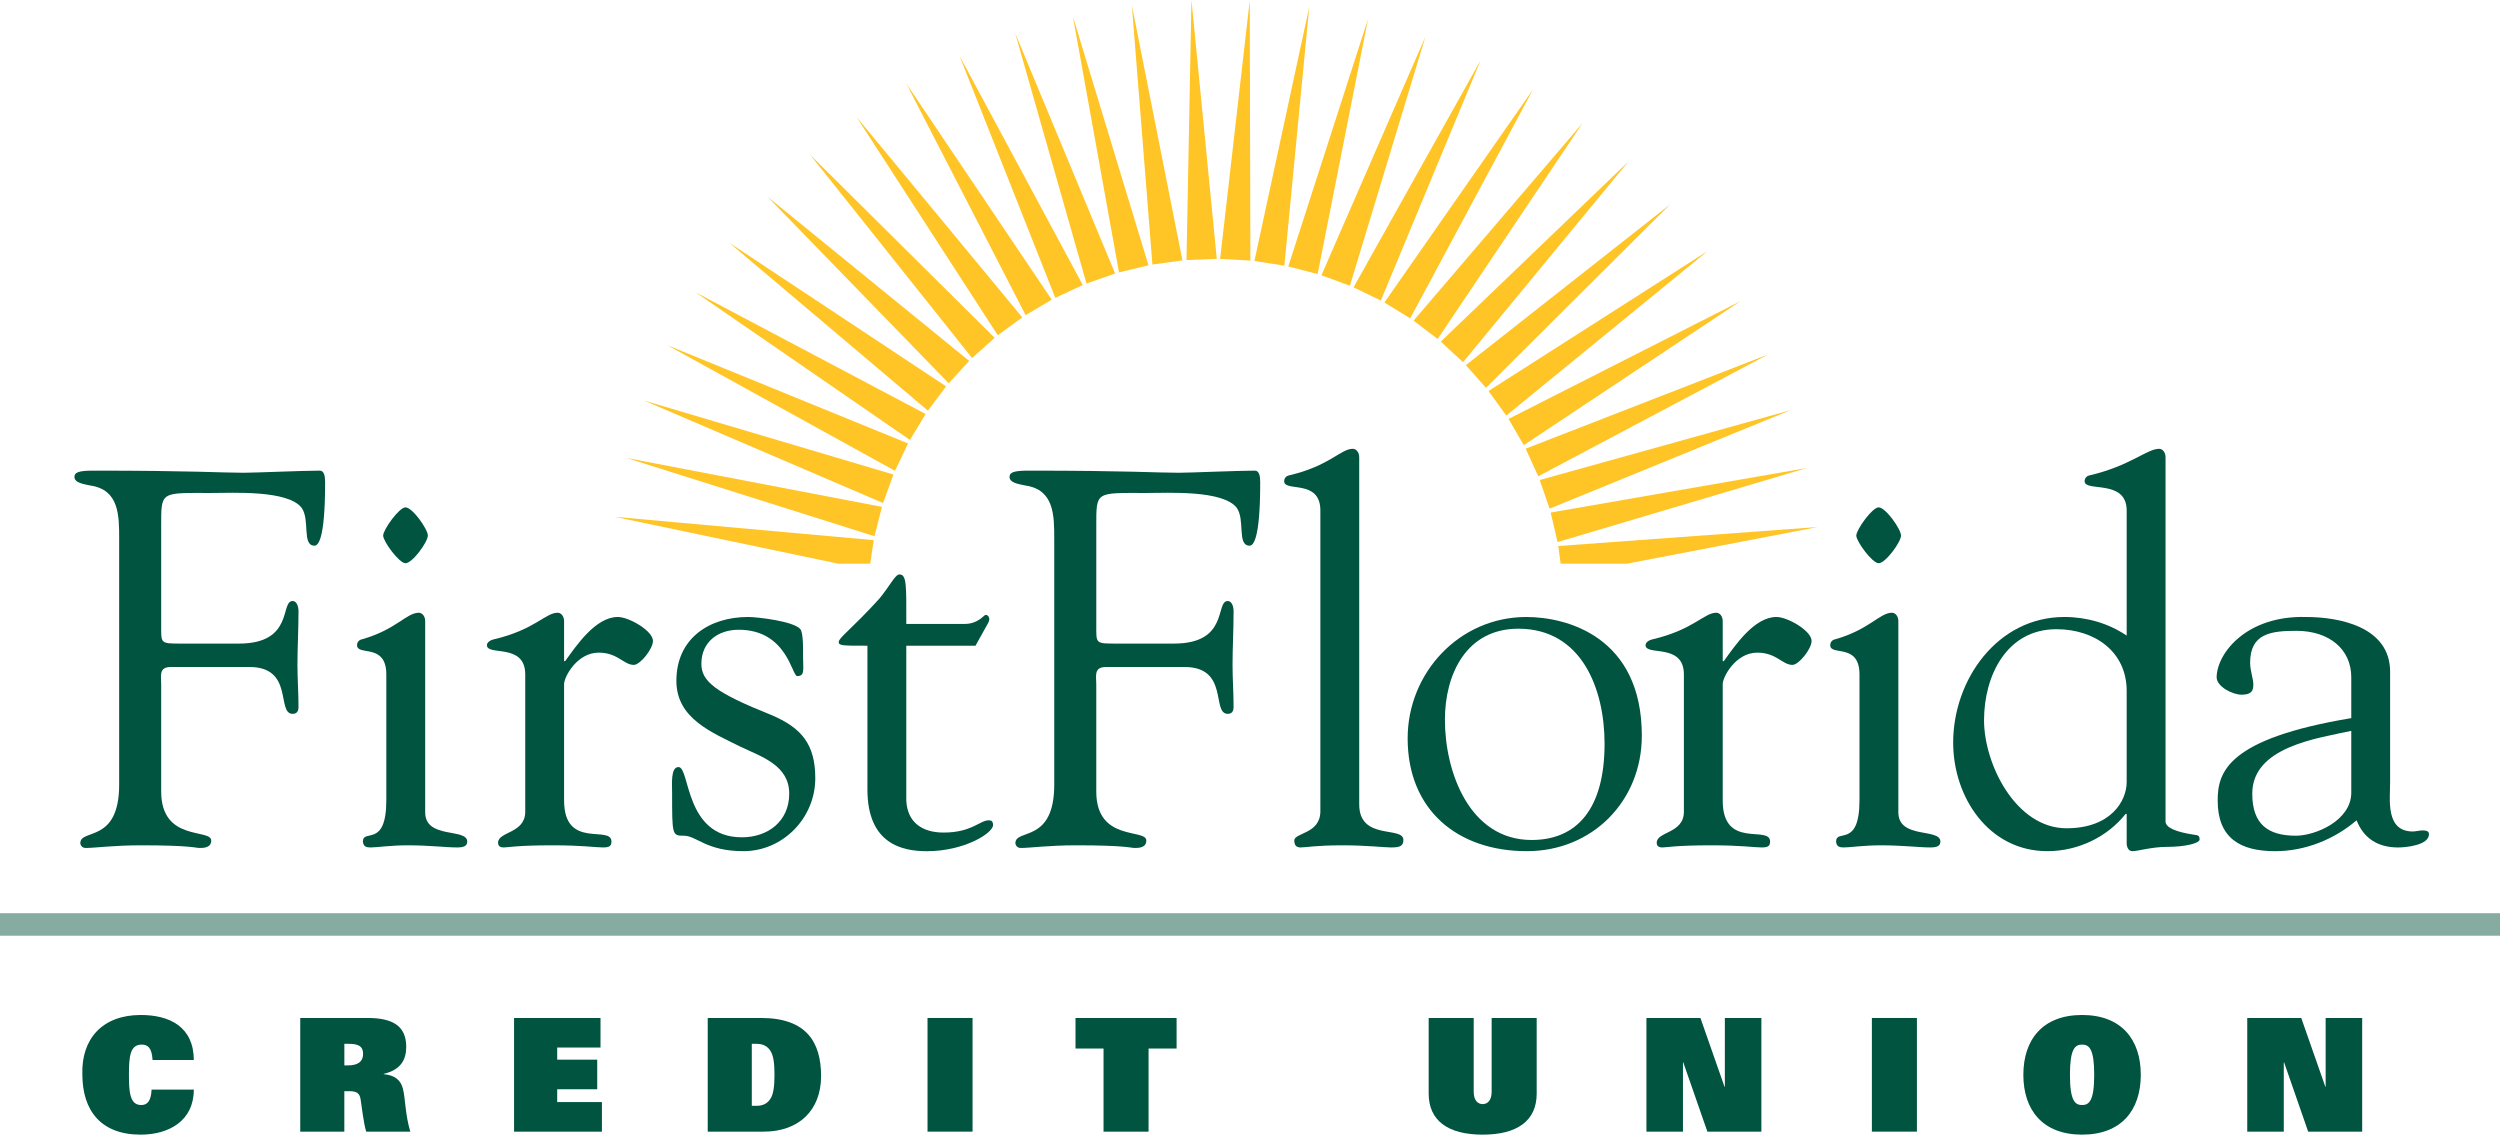 <?xml version="1.0" encoding="utf-8"?>
<!-- Generator: Adobe Illustrator 22.0.1, SVG Export Plug-In . SVG Version: 6.00 Build 0)  -->
<svg version="1.1" id="Layer_1" xmlns="http://www.w3.org/2000/svg" xmlns:xlink="http://www.w3.org/1999/xlink" x="0px" y="0px" viewBox="0 0 162.441 73.725" style="enable-background:new 0 0 162.441 73.725;" xml:space="preserve">
  <style type="text/css">
	.st0{fill:#FFC425;}
	.st1{fill:#005440;}
	.st2{fill:none;stroke:#86ABA0;stroke-width:1.462;}
</style>
  <g>
    <polygon class="st0" points="64.629,21.951 52.632,10.047 63.163,23.265 	" />
    <polygon class="st0" points="62.975,23.452 49.869,12.782 61.643,24.903 	" />
    <polygon class="st0" points="60.146,26.901 45.207,19 59.125,28.584 	" />
    <polygon class="st0" points="74.623,17.238 69.712,1.066 72.708,17.7 	" />
    <polygon class="st0" points="70.354,18.519 62.35,3.636 68.569,19.35 	" />
    <polygon class="st0" points="68.337,19.472 58.901,5.452 66.642,20.475 	" />
    <polygon class="st0" points="61.475,25.106 47.387,15.775 60.293,26.683 	" />
    <polygon class="st0" points="59.001,28.815 43.355,22.428 58.152,30.592 	" />
    <polygon class="st0" points="58.051,30.832 41.849,26.026 57.38,32.685 	" />
    <polygon class="st0" points="56.771,35.098 39.939,33.581 54.466,36.625 56.543,36.625 	" />
    <polygon class="st0" points="57.304,32.934 40.705,29.757 56.823,34.843 	" />
    <polygon class="st0" points="66.422,20.621 55.652,7.598 64.833,21.785 	" />
    <polygon class="st0" points="100.686,33.052 116.327,26.657 100.048,31.189 	" />
    <polygon class="st0" points="99.01,28.923 113.086,19.571 98.018,27.221 	" />
    <polygon class="st0" points="99.951,30.946 114.883,23.031 99.13,29.155 	" />
    <polygon class="st0" points="97.874,27 110.96,16.309 96.719,25.405 	" />
    <polygon class="st0" points="96.554,25.198 108.527,13.273 95.246,23.725 	" />
    <polygon class="st0" points="118.107,34.245 101.252,35.479 101.404,36.625 105.712,36.625 	" />
    <polygon class="st0" points="101.205,35.221 117.406,30.408 100.757,33.303 	" />
    <polygon class="st0" points="93.415,22.026 102.833,7.994 91.848,20.835 	" />
    <polygon class="st0" points="85.615,17.808 88.892,1.229 83.707,17.314 	" />
    <polygon class="st0" points="87.712,18.567 92.614,2.395 85.862,17.886 	" />
    <polygon class="st0" points="85.072,0.44 81.508,16.959 83.453,17.262 	" />
    <polygon class="st0" points="89.722,19.529 96.204,3.922 87.95,18.669 	" />
    <polygon class="st0" points="72.457,17.772 65.967,2.168 70.597,18.422 	" />
    <polygon class="st0" points="91.63,20.686 99.621,5.795 89.953,19.655 	" />
    <polygon class="st0" points="95.062,23.535 105.811,10.494 93.618,22.195 	" />
    <polygon class="st0" points="76.83,16.92 73.544,0.343 74.88,17.188 	" />
    <polygon class="st0" points="81.204,0.032 79.279,16.821 81.245,16.932 	" />
    <polygon class="st0" points="77.417,0 77.094,16.897 79.062,16.819 	" />
  </g>
  <g>
    <path class="st1" d="M12.593,70.799c0,2.036-1.626,2.926-3.457,2.926
		c-2.588,0-3.785-1.575-3.785-3.918c-0.072-2.302,1.298-3.857,3.795-3.857
		c1.862,0,3.438,0.757,3.447,2.926H9.913c-0.042-0.838-0.349-1.002-0.706-1.002
		c-0.758,0-0.829,0.777-0.829,1.964c0,1.125,0.061,1.963,0.798,1.963
		c0.378,0,0.635-0.225,0.675-1.003H12.593z" />
    <path class="st1" d="M19.509,66.144h4.369c1.585,0,2.517,0.481,2.517,1.873
		c0,0.849-0.358,1.494-1.463,1.76v0.02c0.716,0.062,1.104,0.379,1.248,0.941
		c0.163,0.635,0.144,1.678,0.48,2.793h-2.864
		c-0.174-0.552-0.266-1.483-0.368-2.117c-0.062-0.369-0.246-0.512-0.717-0.512
		h-0.337v2.629h-2.865V66.144z M22.62,69.224c0.562,0,0.972-0.195,0.972-0.747
		c0-0.542-0.378-0.653-0.951-0.653h-0.266v1.401H22.62z" />
    <path class="st1" d="M33.402,66.144h5.617v1.923H36.205v0.788h2.6v1.923H36.205v0.829
		h2.906v1.923h-5.709V66.144z" />
    <path class="st1" d="M45.985,66.144h3.469c2.957,0,3.897,1.586,3.897,3.775
		c0,2.231-1.452,3.611-3.724,3.611h-3.642V66.144z M48.85,71.853H49.136
		c0.471,0,0.747-0.174,0.931-0.471c0.194-0.308,0.256-0.829,0.256-1.544
		c0-0.717-0.062-1.239-0.256-1.545c-0.184-0.297-0.46-0.47-0.931-0.47h-0.287
		V71.853z" />
    <path class="st1" d="M60.267,66.144h2.926v7.386h-2.926V66.144z" />
    <path class="st1" d="M71.704,68.128h-1.821v-1.984h6.568v1.984h-1.821v5.402h-2.926
		V68.128z" />
    <path class="st1" d="M99.849,71.055c0,1.78-1.278,2.67-3.51,2.67
		c-2.23,0-3.509-0.89-3.509-2.67v-4.911h2.926v4.789
		c0,0.582,0.276,0.808,0.583,0.808c0.307,0,0.583-0.226,0.583-0.808v-4.789h2.926
		V71.055z" />
    <path class="st1" d="M106.979,66.144h3.509l1.565,4.471h0.021v-4.471h2.374v7.386h-3.509
		l-1.566-4.501h-0.02v4.501h-2.374V66.144z" />
    <path class="st1" d="M121.628,66.144h2.926v7.386h-2.926V66.144z" />
    <path class="st1" d="M135.286,65.95c2.548,0,3.815,1.586,3.815,3.888
		c0,2.301-1.268,3.887-3.815,3.887c-2.548,0-3.816-1.586-3.816-3.887
		C131.47,67.536,132.738,65.95,135.286,65.95z M135.286,71.801
		c0.45,0,0.788-0.255,0.788-1.963c0-1.668-0.317-1.964-0.788-1.964
		c-0.47,0-0.788,0.296-0.788,1.964C134.498,71.546,134.836,71.801,135.286,71.801z" />
    <path class="st1" d="M146.017,66.144h3.51l1.565,4.471h0.02v-4.471h2.374v7.386h-3.509
		l-1.564-4.501h-0.021v4.501h-2.374V66.144z" />
  </g>
  <g>
    <path class="st1" d="M10.474,40.643c0,1.175-0.069,1.175,1.314,1.175h3.735
		c3.596,0,2.663-2.766,3.493-2.766c0.276,0,0.38,0.38,0.38,0.657
		c0,1.21-0.069,2.386-0.069,3.493c0,0.898,0.069,1.798,0.069,2.731
		c0,0.312-0.138,0.45-0.38,0.45c-1.072,0,0.103-3.043-2.802-3.043h-5.118
		c-0.795,0-0.622,0.588-0.622,1.107v6.986c0,3.285,3.251,2.386,3.251,3.181
		c0,0.484-0.519,0.484-0.761,0.484c-0.242,0-0.588-0.173-3.804-0.173
		c-1.764,0-2.974,0.173-3.596,0.173c-0.277,0-0.346-0.242-0.346-0.312
		c0-0.968,2.525,0.035,2.525-3.804V35.041c0-1.557,0-3.216-1.868-3.493
		C5.599,31.478,4.837,31.409,4.837,30.995c0-0.277,0.208-0.415,1.211-0.415
		c6.535,0,8.333,0.138,9.786,0.138c0.691,0,3.873-0.138,4.945-0.138
		c0.276,0,0.346,0.346,0.346,0.761c0,3.838-0.484,4.115-0.692,4.115
		c-0.83,0-0.276-1.661-0.83-2.456c-0.899-1.175-4.496-0.968-5.879-0.968
		c-3.32,0-3.251-0.139-3.251,2.179V40.643z" />
    <path class="st1" d="M25.102,43.824c0-2.074-1.902-1.175-1.902-1.902
		c0-0.208,0.139-0.345,0.312-0.38c2.214-0.623,2.905-1.729,3.7-1.729
		c0.208,0,0.415,0.208,0.415,0.553v12.415c0,1.764,2.732,1.003,2.732,1.903
		c0,0.275-0.208,0.38-0.658,0.38c-0.726,0-1.797-0.139-3.216-0.139
		c-1.107,0-2.006,0.139-2.386,0.139c-0.277,0-0.484-0.036-0.519-0.38
		c0-0.865,1.522,0.449,1.522-2.698V43.824z M27.8,34.799
		c0,0.415-1.003,1.797-1.452,1.797c-0.415,0-1.452-1.417-1.452-1.797
		c0-0.381,1.037-1.833,1.452-1.833C26.797,32.966,27.8,34.383,27.8,34.799z" />
    <path class="st1" d="M36.653,52.02c0,3.216,3.077,1.557,3.077,2.664
		c0,0.311-0.173,0.38-0.554,0.38c-0.484,0-1.314-0.139-3.25-0.139
		c-2.317,0-2.939,0.139-3.182,0.139c-0.276,0-0.38-0.105-0.38-0.312
		c0-0.727,1.764-0.588,1.764-2.006v-8.922c0-2.074-2.49-1.175-2.49-1.902
		c0-0.208,0.276-0.345,0.449-0.38c2.663-0.623,3.354-1.729,4.15-1.729
		c0.207,0,0.415,0.208,0.415,0.553v2.594h0.069
		c0.726-1.004,1.971-2.871,3.423-2.871c0.726,0,2.283,0.899,2.283,1.556
		c0,0.519-0.83,1.557-1.245,1.557c-0.657,0-1.038-0.796-2.282-0.796
		c-1.418,0-2.248,1.591-2.248,2.041V52.02z" />
    <path class="st1" d="M43.949,44.239c0-2.767,2.144-4.15,4.668-4.15
		c0.587,0,2.974,0.277,3.389,0.795c0.207,0.277,0.173,1.454,0.173,1.696
		c0,0.933,0.138,1.348-0.381,1.348c-0.346,0-0.657-3.009-3.803-3.009
		c-1.35,0-2.422,0.795-2.422,2.213c0,1.141,0.899,1.868,4.53,3.32
		c1.972,0.831,2.871,1.903,2.871,4.115c0,2.594-2.11,4.739-4.668,4.739
		c-2.42,0-3.043-1.004-3.873-1.004c-0.762,0-0.762-0.035-0.762-2.767
		c0-0.587-0.104-1.694,0.416-1.694c0.761,0,0.38,4.564,4.115,4.564
		c1.694,0,3.078-1.038,3.078-2.835c0-1.833-1.764-2.386-3.148-3.043
		C46.266,47.594,43.949,46.695,43.949,44.239z" />
    <path class="st1" d="M56.364,41.956c-1.625,0-1.867,0-1.867-0.242
		c0-0.276,0.864-0.864,2.628-2.801C57.816,38.083,58.162,37.324,58.439,37.324
		c0.484,0,0.449,0.725,0.449,3.216h3.804c0.865,0,1.245-0.588,1.349-0.588
		c0.173,0,0.242,0.172,0.242,0.276c0,0.139-0.104,0.312-0.207,0.484l-0.692,1.245
		h-4.496v10.064c0.069,1.417,1.037,2.076,2.421,2.076
		c1.833,0,2.352-0.796,2.939-0.796c0.139,0,0.277,0.035,0.277,0.312
		c0,0.519-1.868,1.695-4.289,1.695c-1.591,0-3.873-0.45-3.873-4.012V41.956z" />
    <path class="st1" d="M71.233,40.643c0,1.175-0.069,1.175,1.314,1.175h3.734
		c3.597,0,2.663-2.766,3.493-2.766c0.277,0,0.38,0.38,0.38,0.657
		c0,1.21-0.068,2.386-0.068,3.493c0,0.898,0.068,1.798,0.068,2.731
		c0,0.312-0.138,0.45-0.38,0.45c-1.071,0,0.104-3.043-2.801-3.043h-5.118
		c-0.796,0-0.623,0.588-0.623,1.107v6.986c0,3.285,3.251,2.386,3.251,3.181
		c0,0.484-0.518,0.484-0.761,0.484c-0.242,0-0.587-0.173-3.803-0.173
		c-1.765,0-2.975,0.173-3.597,0.173c-0.276,0-0.346-0.242-0.346-0.312
		c0-0.968,2.525,0.035,2.525-3.804V35.041c0-1.557,0-3.216-1.867-3.493
		c-0.277-0.069-1.038-0.139-1.038-0.553c0-0.277,0.208-0.415,1.21-0.415
		c6.536,0,8.335,0.138,9.788,0.138c0.691,0,3.873-0.138,4.945-0.138
		c0.276,0,0.345,0.346,0.345,0.761c0,3.838-0.483,4.115-0.691,4.115
		c-0.83,0-0.277-1.661-0.83-2.456c-0.899-1.175-4.495-0.968-5.879-0.968
		c-3.32,0-3.251-0.139-3.251,2.179V40.643z" />
    <path class="st1" d="M88.317,52.263c0,2.385,2.871,1.383,2.871,2.316
		c0,0.415-0.277,0.485-0.796,0.485c-0.484,0-1.557-0.139-3.181-0.139
		c-1.695,0-2.351,0.139-2.698,0.139c-0.276,0-0.415-0.139-0.415-0.45
		c0-0.518,1.695-0.415,1.695-1.902V33.173c0-2.075-2.352-1.176-2.352-1.902
		c0-0.208,0.139-0.346,0.311-0.381c2.663-0.622,3.354-1.728,4.15-1.728
		c0.207,0,0.415,0.207,0.415,0.553V52.263z" />
    <path class="st1" d="M91.464,47.975c0-4.254,3.354-7.885,7.712-7.885
		c2.628,0,7.504,1.28,7.504,7.711c0,4.254-3.217,7.505-7.47,7.505
		C94.715,55.306,91.464,52.643,91.464,47.975z M104.259,48.32
		c0-3.561-1.488-7.469-5.603-7.469c-3.389,0-4.771,2.974-4.771,5.913
		c0,3.39,1.59,7.815,5.636,7.815C102.426,54.579,104.259,52.608,104.259,48.32z" />
    <path class="st1" d="M111.936,52.02c0,3.216,3.078,1.557,3.078,2.664
		c0,0.311-0.173,0.38-0.554,0.38c-0.484,0-1.313-0.139-3.25-0.139
		c-2.317,0-2.939,0.139-3.182,0.139c-0.276,0-0.38-0.105-0.38-0.312
		c0-0.727,1.765-0.588,1.765-2.006v-8.922c0-2.074-2.49-1.175-2.49-1.902
		c0-0.208,0.275-0.345,0.449-0.38c2.663-0.623,3.354-1.729,4.149-1.729
		c0.208,0,0.415,0.208,0.415,0.553v2.594h0.069
		c0.727-1.004,1.972-2.871,3.424-2.871c0.726,0,2.282,0.899,2.282,1.556
		c0,0.519-0.83,1.557-1.245,1.557c-0.657,0-1.037-0.796-2.282-0.796
		c-1.418,0-2.248,1.591-2.248,2.041V52.02z" />
    <path class="st1" d="M120.823,43.824c0-2.074-1.901-1.175-1.901-1.902
		c0-0.208,0.139-0.345,0.311-0.38c2.213-0.623,2.906-1.729,3.7-1.729
		c0.208,0,0.415,0.208,0.415,0.553v12.415c0,1.764,2.732,1.003,2.732,1.903
		c0,0.275-0.208,0.38-0.657,0.38c-0.725,0-1.798-0.139-3.215-0.139
		c-1.107,0-2.007,0.139-2.387,0.139c-0.277,0-0.485-0.036-0.519-0.38
		c0-0.865,1.521,0.449,1.521-2.698V43.824z M123.521,34.799
		c0,0.415-1.003,1.797-1.453,1.797c-0.415,0-1.453-1.417-1.453-1.797
		c0-0.381,1.037-1.833,1.453-1.833C122.518,32.966,123.521,34.383,123.521,34.799z" />
    <path class="st1" d="M138.184,33.173c0-2.075-2.732-1.176-2.732-1.902
		c0-0.208,0.138-0.346,0.312-0.381c2.663-0.622,3.734-1.728,4.53-1.728
		c0.207,0,0.415,0.207,0.415,0.553v23.654c0,0.415,0.691,0.692,1.833,0.865
		c0.242,0.034,0.38,0.034,0.38,0.312c0,0.242-0.9,0.483-2.179,0.483
		c-0.9,0-1.868,0.278-2.179,0.278c-0.277,0-0.38-0.278-0.38-0.52V52.885h-0.069
		c-1.176,1.487-3.078,2.421-5.085,2.421c-3.803,0-6.12-3.494-6.12-7.056
		c0-4.081,2.87-8.161,7.228-8.161c1.452,0,2.87,0.415,4.046,1.21V33.173z
		 M138.184,44.897c0-2.559-2.076-4.013-4.565-4.013c-3.25,0-4.703,3.044-4.703,5.914
		c0,2.87,2.075,7.02,5.36,7.02c2.87,0,3.908-1.764,3.908-3.008V44.897z" />
    <path class="st1" d="M152.777,43.998c0-1.798-1.418-3.009-3.563-3.009
		c-1.66,0-3.009,0.173-3.009,2.075c0,0.519,0.209,1.037,0.209,1.418
		c0,0.38-0.105,0.657-0.761,0.657c-0.588,0-1.625-0.519-1.625-1.141
		c0.034-1.591,1.971-4.012,5.809-3.908c2.144,0,5.464,0.622,5.464,3.562v7.159
		c0,1.176-0.311,3.216,1.487,3.216c0.138,0,0.449-0.069,0.588-0.069
		c0.172,0,0.45,0,0.45,0.242c0,0.727-1.521,0.865-2.006,0.865
		c-1.35,0-2.248-0.623-2.698-1.765c-1.452,1.246-3.354,2.007-5.291,2.007
		c-2.247,0-3.735-0.831-3.735-3.286c0-1.833,0.588-4.012,8.681-5.36V43.998z
		 M152.777,47.489c-2.214,0.485-6.433,1.038-6.433,4.081
		c0,1.971,1.003,2.731,2.836,2.731c1.245,0,3.597-0.968,3.597-2.801V47.489z" />
  </g>
  <line class="st2" x1="0" y1="60.069" x2="162.441" y2="60.069" />
</svg>
